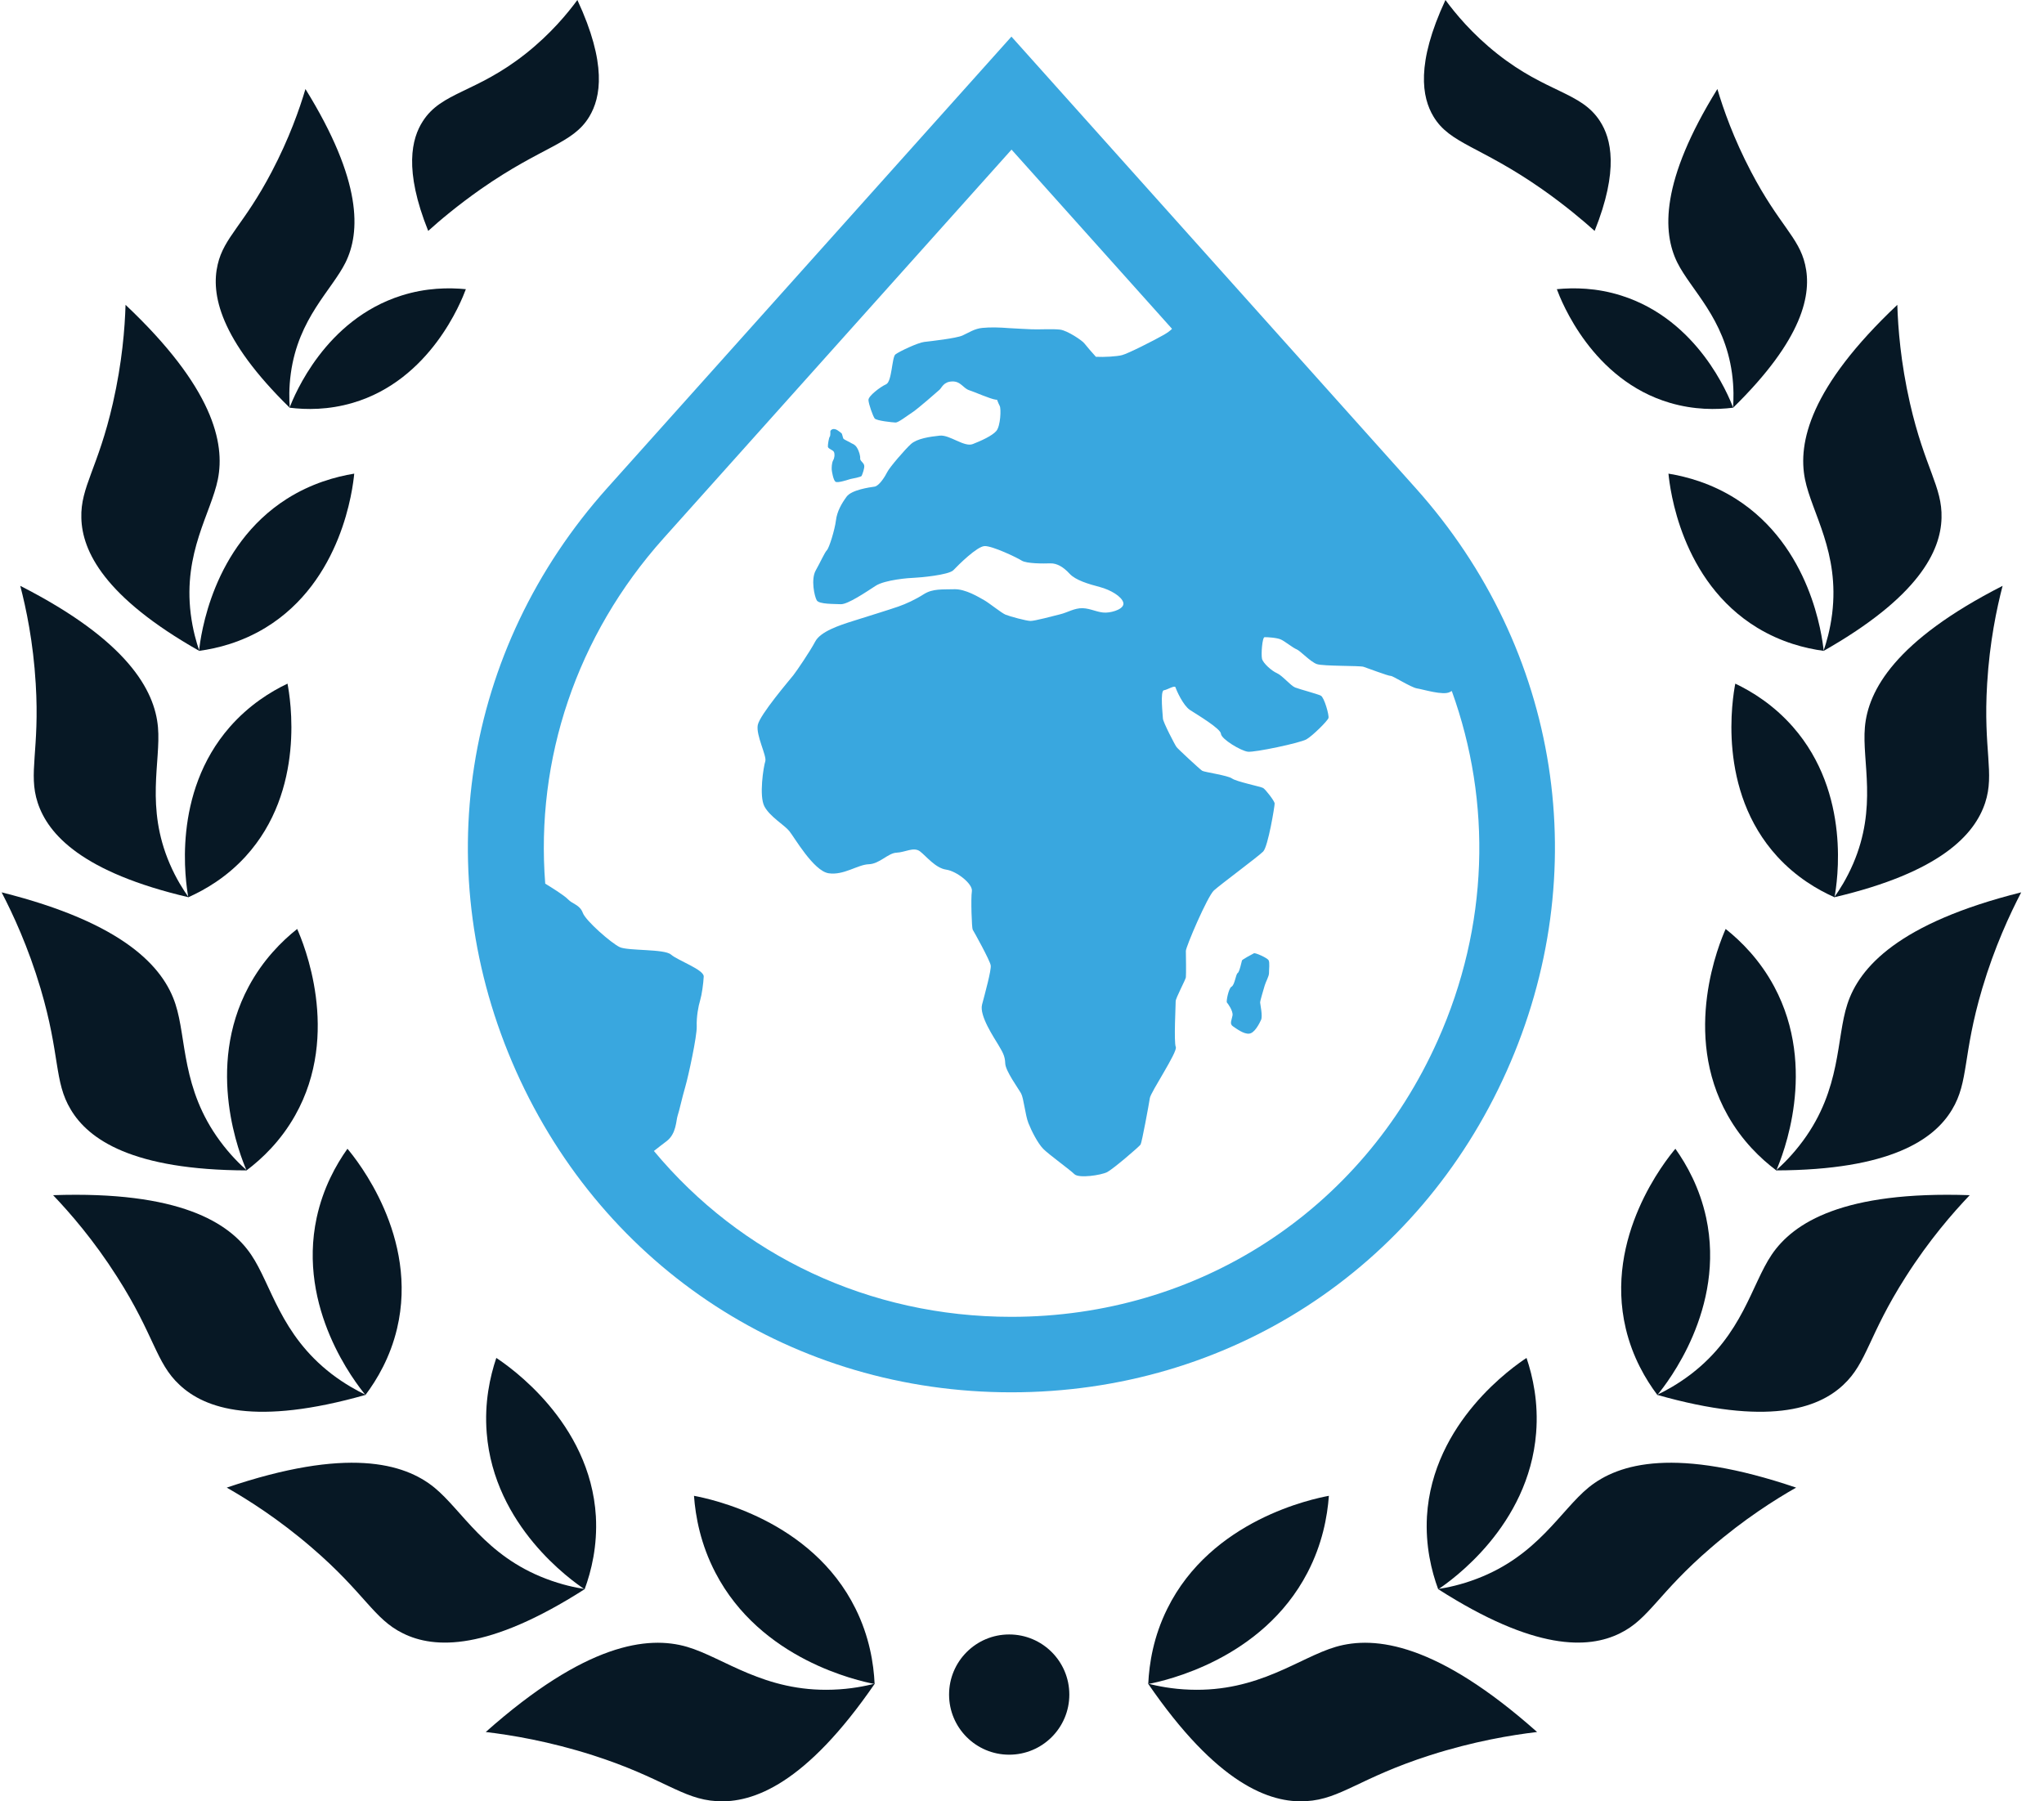 <?xml version="1.0" encoding="UTF-8"?> <svg xmlns="http://www.w3.org/2000/svg" width="59" height="52" viewBox="0 0 59 52" fill="none"><path d="M25.25 48.604C24.976 48.672 24.558 48.76 24.041 48.777C22.059 48.848 20.89 47.851 19.833 47.541C18.699 47.21 16.902 47.439 14.021 49.999C14.761 50.087 15.848 50.266 17.115 50.671C19.148 51.323 19.688 51.938 20.684 51.995C21.745 52.062 23.268 51.488 25.25 48.604Z" fill="#071825"></path><path d="M25.246 48.614C25.219 48.02 25.094 47.243 24.696 46.44C23.423 43.863 20.481 43.265 20.032 43.181C20.076 43.782 20.221 44.575 20.65 45.399C21.957 47.915 24.77 48.52 25.246 48.614Z" fill="#071825"></path><path d="M16.882 45.872C16.618 45.832 16.22 45.751 15.761 45.575C14.001 44.907 13.346 43.603 12.536 42.941C11.664 42.232 10.01 41.769 6.545 42.944C7.156 43.292 8.044 43.853 9 44.677C10.537 45.997 10.783 46.737 11.634 47.152C12.539 47.601 14.086 47.662 16.882 45.872Z" fill="#071825"></path><path d="M16.875 45.88C17.071 45.349 17.247 44.623 17.2 43.773C17.038 41.047 14.687 39.44 14.326 39.2C14.144 39.74 13.978 40.49 14.049 41.368C14.262 44.056 16.494 45.623 16.875 45.88Z" fill="#071825"></path><path d="M10.556 40.266C10.317 40.151 9.959 39.959 9.57 39.662C8.085 38.517 7.835 37.085 7.25 36.221C6.622 35.292 5.177 34.377 1.533 34.502C2.019 35.012 2.705 35.798 3.38 36.859C4.468 38.561 4.491 39.337 5.184 39.979C5.917 40.668 7.375 41.171 10.556 40.266Z" fill="#071825"></path><path d="M10.549 40.27C10.887 39.821 11.265 39.179 11.461 38.352C12.089 35.704 10.306 33.492 10.029 33.162C9.698 33.628 9.327 34.293 9.141 35.151C8.577 37.775 10.259 39.916 10.549 40.27Z" fill="#071825"></path><path d="M7.125 33.787C6.926 33.611 6.635 33.328 6.345 32.932C5.234 31.423 5.389 29.978 5.065 28.988C4.721 27.924 3.583 26.645 0.047 25.76C0.371 26.384 0.813 27.33 1.171 28.536C1.745 30.471 1.553 31.22 2.043 32.031C2.556 32.892 3.819 33.777 7.125 33.787Z" fill="#071825"></path><path d="M7.116 33.787C7.565 33.449 8.105 32.936 8.521 32.196C9.855 29.829 8.754 27.212 8.578 26.817C8.132 27.171 7.589 27.712 7.177 28.482C5.91 30.849 6.937 33.365 7.116 33.787Z" fill="#071825"></path><path d="M5.444 25.902C5.296 25.696 5.086 25.368 4.901 24.939C4.192 23.294 4.647 21.984 4.56 20.995C4.468 19.931 3.685 18.492 0.585 16.912C0.754 17.561 0.96 18.536 1.031 19.735C1.149 21.66 0.808 22.315 1.088 23.173C1.389 24.088 2.371 25.182 5.444 25.902Z" fill="#071825"></path><path d="M5.435 25.902C5.928 25.682 6.539 25.324 7.086 24.727C8.839 22.812 8.376 20.141 8.299 19.735C7.809 19.968 7.188 20.354 6.634 20.985C4.949 22.91 5.361 25.473 5.435 25.902Z" fill="#071825"></path><path d="M5.755 18.792C5.671 18.552 5.563 18.181 5.505 17.718C5.286 15.942 6.093 14.811 6.289 13.835C6.498 12.788 6.154 11.187 3.624 8.8C3.604 9.472 3.526 10.465 3.259 11.636C2.831 13.517 2.321 14.051 2.348 14.953C2.371 15.908 3.006 17.235 5.755 18.792Z" fill="#071825"></path><path d="M5.744 18.789C6.278 18.718 6.967 18.543 7.659 18.124C9.878 16.776 10.185 14.085 10.225 13.673C9.688 13.761 8.986 13.953 8.277 14.402C6.119 15.777 5.795 18.354 5.744 18.789Z" fill="#071825"></path><path d="M8.364 11.772C8.347 11.543 8.337 11.195 8.395 10.776C8.614 9.179 9.577 8.378 9.975 7.575C10.4 6.71 10.468 5.238 8.817 2.57C8.645 3.151 8.347 3.998 7.844 4.957C7.037 6.497 6.466 6.845 6.284 7.635C6.085 8.48 6.331 9.783 8.364 11.772Z" fill="#071825"></path><path d="M8.357 11.769C8.84 11.83 9.479 11.836 10.181 11.63C12.427 10.972 13.318 8.696 13.447 8.348C12.957 8.301 12.302 8.304 11.582 8.534C9.381 9.233 8.503 11.401 8.357 11.769Z" fill="#071825"></path><path d="M12.36 6.666C11.651 4.9 11.884 3.995 12.205 3.499C12.748 2.651 13.734 2.688 15.17 1.553C15.899 0.976 16.385 0.382 16.666 0C17.523 1.84 17.344 2.813 17.01 3.367C16.534 4.157 15.663 4.214 13.886 5.454C13.208 5.93 12.688 6.369 12.36 6.666Z" fill="#071825"></path><path d="M33.14 48.604C33.413 48.672 33.832 48.76 34.349 48.777C36.331 48.848 37.499 47.851 38.556 47.541C39.691 47.21 41.487 47.439 44.368 49.999C43.629 50.087 42.541 50.266 41.275 50.671C39.242 51.323 38.702 51.938 37.705 51.995C36.645 52.062 35.118 51.488 33.14 48.604Z" fill="#071825"></path><path d="M33.144 48.614C33.171 48.02 33.295 47.243 33.694 46.44C34.967 43.863 37.908 43.265 38.358 43.181C38.314 43.782 38.169 44.575 37.74 45.399C36.429 47.915 33.62 48.52 33.144 48.614Z" fill="#071825"></path><path d="M41.508 45.872C41.771 45.832 42.17 45.751 42.629 45.575C44.388 44.907 45.044 43.603 45.854 42.941C46.725 42.232 48.38 41.769 51.845 42.944C51.233 43.292 50.345 43.853 49.39 44.677C47.853 45.997 47.607 46.737 46.756 47.152C45.847 47.601 44.304 47.662 41.508 45.872Z" fill="#071825"></path><path d="M41.514 45.88C41.318 45.349 41.142 44.623 41.189 43.773C41.352 41.047 43.702 39.44 44.063 39.2C44.246 39.74 44.411 40.49 44.34 41.368C44.127 44.056 41.895 45.623 41.514 45.88Z" fill="#071825"></path><path d="M47.833 40.266C48.073 40.151 48.431 39.959 48.819 39.662C50.305 38.517 50.555 37.085 51.139 36.221C51.767 35.292 53.212 34.377 56.856 34.502C56.37 35.012 55.684 35.798 55.009 36.859C53.922 38.561 53.898 39.337 53.206 39.979C52.473 40.668 51.014 41.171 47.833 40.266Z" fill="#071825"></path><path d="M47.84 40.27C47.502 39.821 47.124 39.179 46.928 38.352C46.3 35.704 48.083 33.492 48.36 33.162C48.691 33.628 49.062 34.293 49.248 35.151C49.812 37.775 48.13 39.916 47.84 40.27Z" fill="#071825"></path><path d="M51.264 33.787C51.463 33.611 51.753 33.328 52.044 32.932C53.155 31.423 52.999 29.978 53.324 28.988C53.668 27.924 54.806 26.645 58.342 25.76C58.018 26.385 57.575 27.33 57.217 28.536C56.643 30.471 56.836 31.22 56.346 32.031C55.833 32.892 54.57 33.777 51.264 33.787Z" fill="#071825"></path><path d="M51.273 33.787C50.824 33.449 50.284 32.936 49.869 32.196C48.535 29.829 49.636 27.212 49.811 26.817C50.257 27.171 50.801 27.712 51.213 28.482C52.479 30.849 51.453 33.365 51.273 33.787Z" fill="#071825"></path><path d="M52.945 25.902C53.094 25.696 53.303 25.368 53.489 24.939C54.198 23.295 53.742 21.984 53.83 20.995C53.921 19.931 54.705 18.492 57.805 16.912C57.636 17.561 57.43 18.536 57.359 19.735C57.241 21.66 57.582 22.315 57.302 23.173C57.001 24.088 56.018 25.182 52.945 25.902Z" fill="#071825"></path><path d="M52.953 25.902C52.46 25.682 51.849 25.324 51.302 24.727C49.549 22.812 50.012 20.141 50.089 19.735C50.579 19.968 51.2 20.354 51.754 20.985C53.443 22.91 53.031 25.473 52.953 25.902Z" fill="#071825"></path><path d="M52.635 18.792C52.719 18.552 52.827 18.181 52.885 17.718C53.104 15.942 52.297 14.811 52.101 13.835C51.892 12.788 52.236 11.187 54.766 8.8C54.786 9.472 54.864 10.465 55.13 11.636C55.559 13.517 56.069 14.051 56.042 14.953C56.019 15.908 55.38 17.235 52.635 18.792Z" fill="#071825"></path><path d="M52.641 18.789C52.108 18.718 51.419 18.543 50.727 18.124C48.508 16.776 48.201 14.085 48.16 13.673C48.697 13.761 49.4 13.953 50.109 14.402C52.27 15.777 52.594 18.354 52.641 18.789Z" fill="#071825"></path><path d="M50.024 11.772C50.041 11.543 50.051 11.195 49.994 10.776C49.774 9.179 48.812 8.378 48.413 7.575C47.988 6.71 47.92 5.238 49.572 2.57C49.744 3.151 50.041 3.998 50.544 4.957C51.351 6.497 51.922 6.845 52.104 7.635C52.303 8.48 52.057 9.783 50.024 11.772Z" fill="#071825"></path><path d="M50.028 11.769C49.545 11.83 48.906 11.836 48.204 11.63C45.958 10.972 45.067 8.696 44.938 8.348C45.428 8.301 46.083 8.304 46.803 8.534C49.008 9.233 49.886 11.401 50.028 11.769Z" fill="#071825"></path><path d="M46.029 6.666C46.738 4.9 46.505 3.995 46.184 3.499C45.64 2.651 44.654 2.688 43.219 1.553C42.49 0.976 42.003 0.382 41.723 0C40.865 1.84 41.044 2.813 41.379 3.367C41.855 4.157 42.726 4.214 44.502 5.454C45.181 5.93 45.698 6.369 46.029 6.666Z" fill="#071825"></path><path d="M29.13 50.654C30.089 50.654 30.866 49.877 30.866 48.919C30.866 47.96 30.089 47.183 29.13 47.183C28.172 47.183 27.395 47.96 27.395 48.919C27.395 49.877 28.172 50.654 29.13 50.654Z" fill="#071825"></path><path d="M40.862 14.089L29.195 1.057L17.527 14.089C13.35 18.756 12.344 25.206 14.897 30.923C17.453 36.64 22.93 40.193 29.191 40.193C35.456 40.193 40.933 36.64 43.489 30.923C46.046 25.206 45.039 18.752 40.862 14.089ZM41.5 30.035C39.302 34.958 34.584 38.014 29.191 38.014C25.088 38.014 21.384 36.242 18.875 33.226C19.017 33.111 19.152 33.013 19.243 32.942C19.526 32.726 19.513 32.344 19.56 32.206C19.608 32.068 19.685 31.7 19.78 31.375C19.874 31.051 20.121 29.906 20.111 29.629C20.101 29.352 20.158 29.045 20.209 28.88C20.259 28.711 20.303 28.393 20.313 28.191C20.323 27.992 19.56 27.725 19.368 27.556C19.175 27.387 18.125 27.455 17.885 27.34C17.646 27.225 16.906 26.583 16.822 26.35C16.734 26.117 16.528 26.101 16.399 25.965C16.278 25.84 15.91 25.614 15.738 25.509C15.457 21.927 16.633 18.354 19.155 15.537L29.198 4.319L33.831 9.493C33.774 9.55 33.7 9.604 33.595 9.665C33.311 9.827 32.558 10.209 32.386 10.252C32.241 10.29 31.873 10.313 31.633 10.3C31.538 10.195 31.346 9.975 31.302 9.915C31.245 9.834 30.812 9.543 30.603 9.516C30.394 9.489 29.958 9.516 29.779 9.506C29.6 9.496 29.37 9.489 29.12 9.472C28.871 9.452 28.587 9.442 28.357 9.466C28.131 9.486 27.962 9.604 27.783 9.685C27.608 9.766 26.855 9.851 26.676 9.871C26.497 9.891 25.946 10.151 25.845 10.232C25.744 10.313 25.747 11.019 25.578 11.093C25.409 11.168 25.065 11.431 25.068 11.546C25.072 11.664 25.197 12.012 25.247 12.079C25.298 12.147 25.764 12.194 25.848 12.197C25.933 12.201 26.179 12.005 26.345 11.897C26.507 11.789 27.05 11.313 27.118 11.252C27.186 11.194 27.233 11.019 27.483 11.012C27.733 11.002 27.8 11.208 27.976 11.265C28.151 11.323 28.567 11.509 28.732 11.536C28.742 11.539 28.759 11.539 28.779 11.539C28.81 11.62 28.84 11.688 28.857 11.718C28.901 11.799 28.881 12.299 28.759 12.441C28.638 12.582 28.323 12.724 28.08 12.819C27.834 12.917 27.412 12.545 27.125 12.576C26.838 12.606 26.47 12.66 26.294 12.819C26.118 12.978 25.679 13.491 25.615 13.619C25.551 13.748 25.379 14.028 25.244 14.048C25.105 14.068 24.582 14.139 24.437 14.338C24.291 14.538 24.16 14.764 24.129 15.027C24.096 15.291 23.937 15.811 23.869 15.882C23.802 15.953 23.687 16.216 23.545 16.469C23.403 16.723 23.508 17.216 23.576 17.331C23.643 17.445 24.069 17.432 24.268 17.442C24.467 17.452 25.004 17.087 25.274 16.912C25.544 16.736 26.253 16.682 26.392 16.679C26.53 16.675 27.385 16.601 27.52 16.459C27.655 16.317 28.202 15.77 28.422 15.764C28.644 15.757 29.347 16.091 29.489 16.182C29.63 16.273 30.117 16.27 30.316 16.263C30.515 16.257 30.701 16.375 30.873 16.561C31.045 16.75 31.424 16.861 31.744 16.945C32.065 17.03 32.373 17.219 32.423 17.391C32.474 17.564 32.143 17.678 31.92 17.685C31.697 17.692 31.488 17.564 31.251 17.557C31.015 17.55 30.812 17.682 30.606 17.732C30.4 17.783 29.867 17.928 29.742 17.925C29.617 17.922 29.158 17.797 29.029 17.746C28.904 17.695 28.546 17.401 28.405 17.324C28.263 17.246 27.868 16.996 27.537 17.01C27.206 17.02 26.925 16.989 26.669 17.151C26.412 17.314 26.152 17.432 25.933 17.509C25.713 17.587 25.014 17.803 24.619 17.928C24.221 18.053 23.684 18.232 23.532 18.519C23.38 18.806 22.998 19.367 22.9 19.492C22.802 19.617 21.931 20.633 21.873 20.93C21.816 21.227 22.14 21.825 22.09 21.977C22.039 22.133 21.904 22.98 22.066 23.281C22.228 23.581 22.64 23.814 22.782 23.99C22.927 24.166 23.481 25.141 23.917 25.209C24.352 25.276 24.758 24.959 25.075 24.949C25.392 24.939 25.632 24.625 25.879 24.615C26.128 24.605 26.375 24.439 26.557 24.578C26.736 24.716 27.003 25.06 27.31 25.104C27.618 25.148 28.087 25.52 28.053 25.729C28.02 25.938 28.05 26.796 28.077 26.837C28.104 26.877 28.58 27.732 28.597 27.87C28.617 28.009 28.432 28.677 28.347 29.001C28.263 29.322 28.698 29.96 28.817 30.163C28.935 30.366 29.009 30.474 29.016 30.697C29.023 30.919 29.401 31.429 29.475 31.568C29.549 31.703 29.593 32.186 29.684 32.419C29.776 32.652 29.955 33.003 30.113 33.165C30.272 33.327 30.883 33.766 31.012 33.895C31.14 34.023 31.785 33.925 31.957 33.837C32.129 33.749 32.889 33.097 32.923 33.04C32.96 32.983 33.166 31.865 33.19 31.7C33.21 31.534 34 30.362 33.939 30.224C33.879 30.082 33.939 28.988 33.936 28.903C33.933 28.819 34.22 28.285 34.23 28.214C34.24 28.143 34.233 27.563 34.23 27.451C34.227 27.34 34.851 25.878 35.04 25.705C35.229 25.533 36.32 24.726 36.462 24.581C36.604 24.436 36.796 23.26 36.793 23.193C36.79 23.125 36.53 22.788 36.459 22.747C36.388 22.707 35.692 22.565 35.564 22.474C35.435 22.382 34.767 22.291 34.703 22.251C34.635 22.21 34.004 21.623 33.96 21.565C33.916 21.508 33.571 20.843 33.568 20.745C33.565 20.647 33.483 19.944 33.595 19.927C33.706 19.91 33.912 19.769 33.933 19.846C33.956 19.924 34.149 20.363 34.348 20.495C34.547 20.626 35.236 21.032 35.243 21.184C35.253 21.336 35.82 21.677 36.02 21.7C36.219 21.724 37.532 21.447 37.712 21.342C37.891 21.238 38.323 20.809 38.346 20.728C38.37 20.65 38.225 20.133 38.127 20.083C38.029 20.032 37.512 19.897 37.384 19.846C37.256 19.796 37.016 19.502 36.861 19.434C36.705 19.367 36.459 19.144 36.428 19.019C36.398 18.894 36.435 18.394 36.502 18.394C36.57 18.391 36.864 18.408 36.975 18.462C37.087 18.512 37.323 18.705 37.428 18.745C37.532 18.786 37.83 19.11 38.012 19.171C38.194 19.235 39.245 19.212 39.359 19.249C39.471 19.286 40.075 19.515 40.143 19.512C40.21 19.509 40.727 19.846 40.903 19.873C41.078 19.9 41.659 20.083 41.848 19.978C41.865 19.971 41.885 19.958 41.906 19.948C43.067 23.163 42.976 26.739 41.5 30.035Z" fill="#39A7DF"></path><path d="M36.195 27.519C36.151 27.54 35.86 27.698 35.85 27.725C35.84 27.752 35.779 28.059 35.725 28.09C35.671 28.12 35.641 28.438 35.546 28.485C35.465 28.526 35.388 28.914 35.415 28.941C35.442 28.968 35.597 29.184 35.577 29.312C35.556 29.441 35.482 29.555 35.587 29.626C35.692 29.697 35.901 29.856 36.056 29.839C36.212 29.826 36.35 29.552 36.401 29.441C36.451 29.329 36.377 28.998 36.374 28.944C36.37 28.89 36.478 28.553 36.505 28.451C36.532 28.35 36.634 28.178 36.63 28.087C36.627 27.995 36.657 27.783 36.617 27.718C36.58 27.654 36.242 27.499 36.195 27.519Z" fill="#39A7DF"></path><path d="M24.072 13.048C24.099 13.109 24.093 13.21 24.049 13.288C24.005 13.366 24.005 13.514 24.008 13.562C24.012 13.609 24.052 13.859 24.116 13.906C24.18 13.953 24.494 13.842 24.549 13.828C24.602 13.815 24.859 13.774 24.873 13.734C24.89 13.693 24.964 13.511 24.944 13.43C24.923 13.349 24.822 13.305 24.829 13.234C24.835 13.16 24.798 13.021 24.734 12.92C24.673 12.819 24.576 12.802 24.559 12.785C24.545 12.768 24.363 12.694 24.343 12.66C24.326 12.626 24.309 12.518 24.288 12.505C24.268 12.491 24.184 12.42 24.137 12.4C24.018 12.352 23.968 12.434 23.968 12.45C23.968 12.467 23.974 12.582 23.951 12.606C23.927 12.629 23.893 12.832 23.897 12.896C23.907 12.96 24.045 12.987 24.072 13.048Z" fill="#39A7DF"></path></svg> 